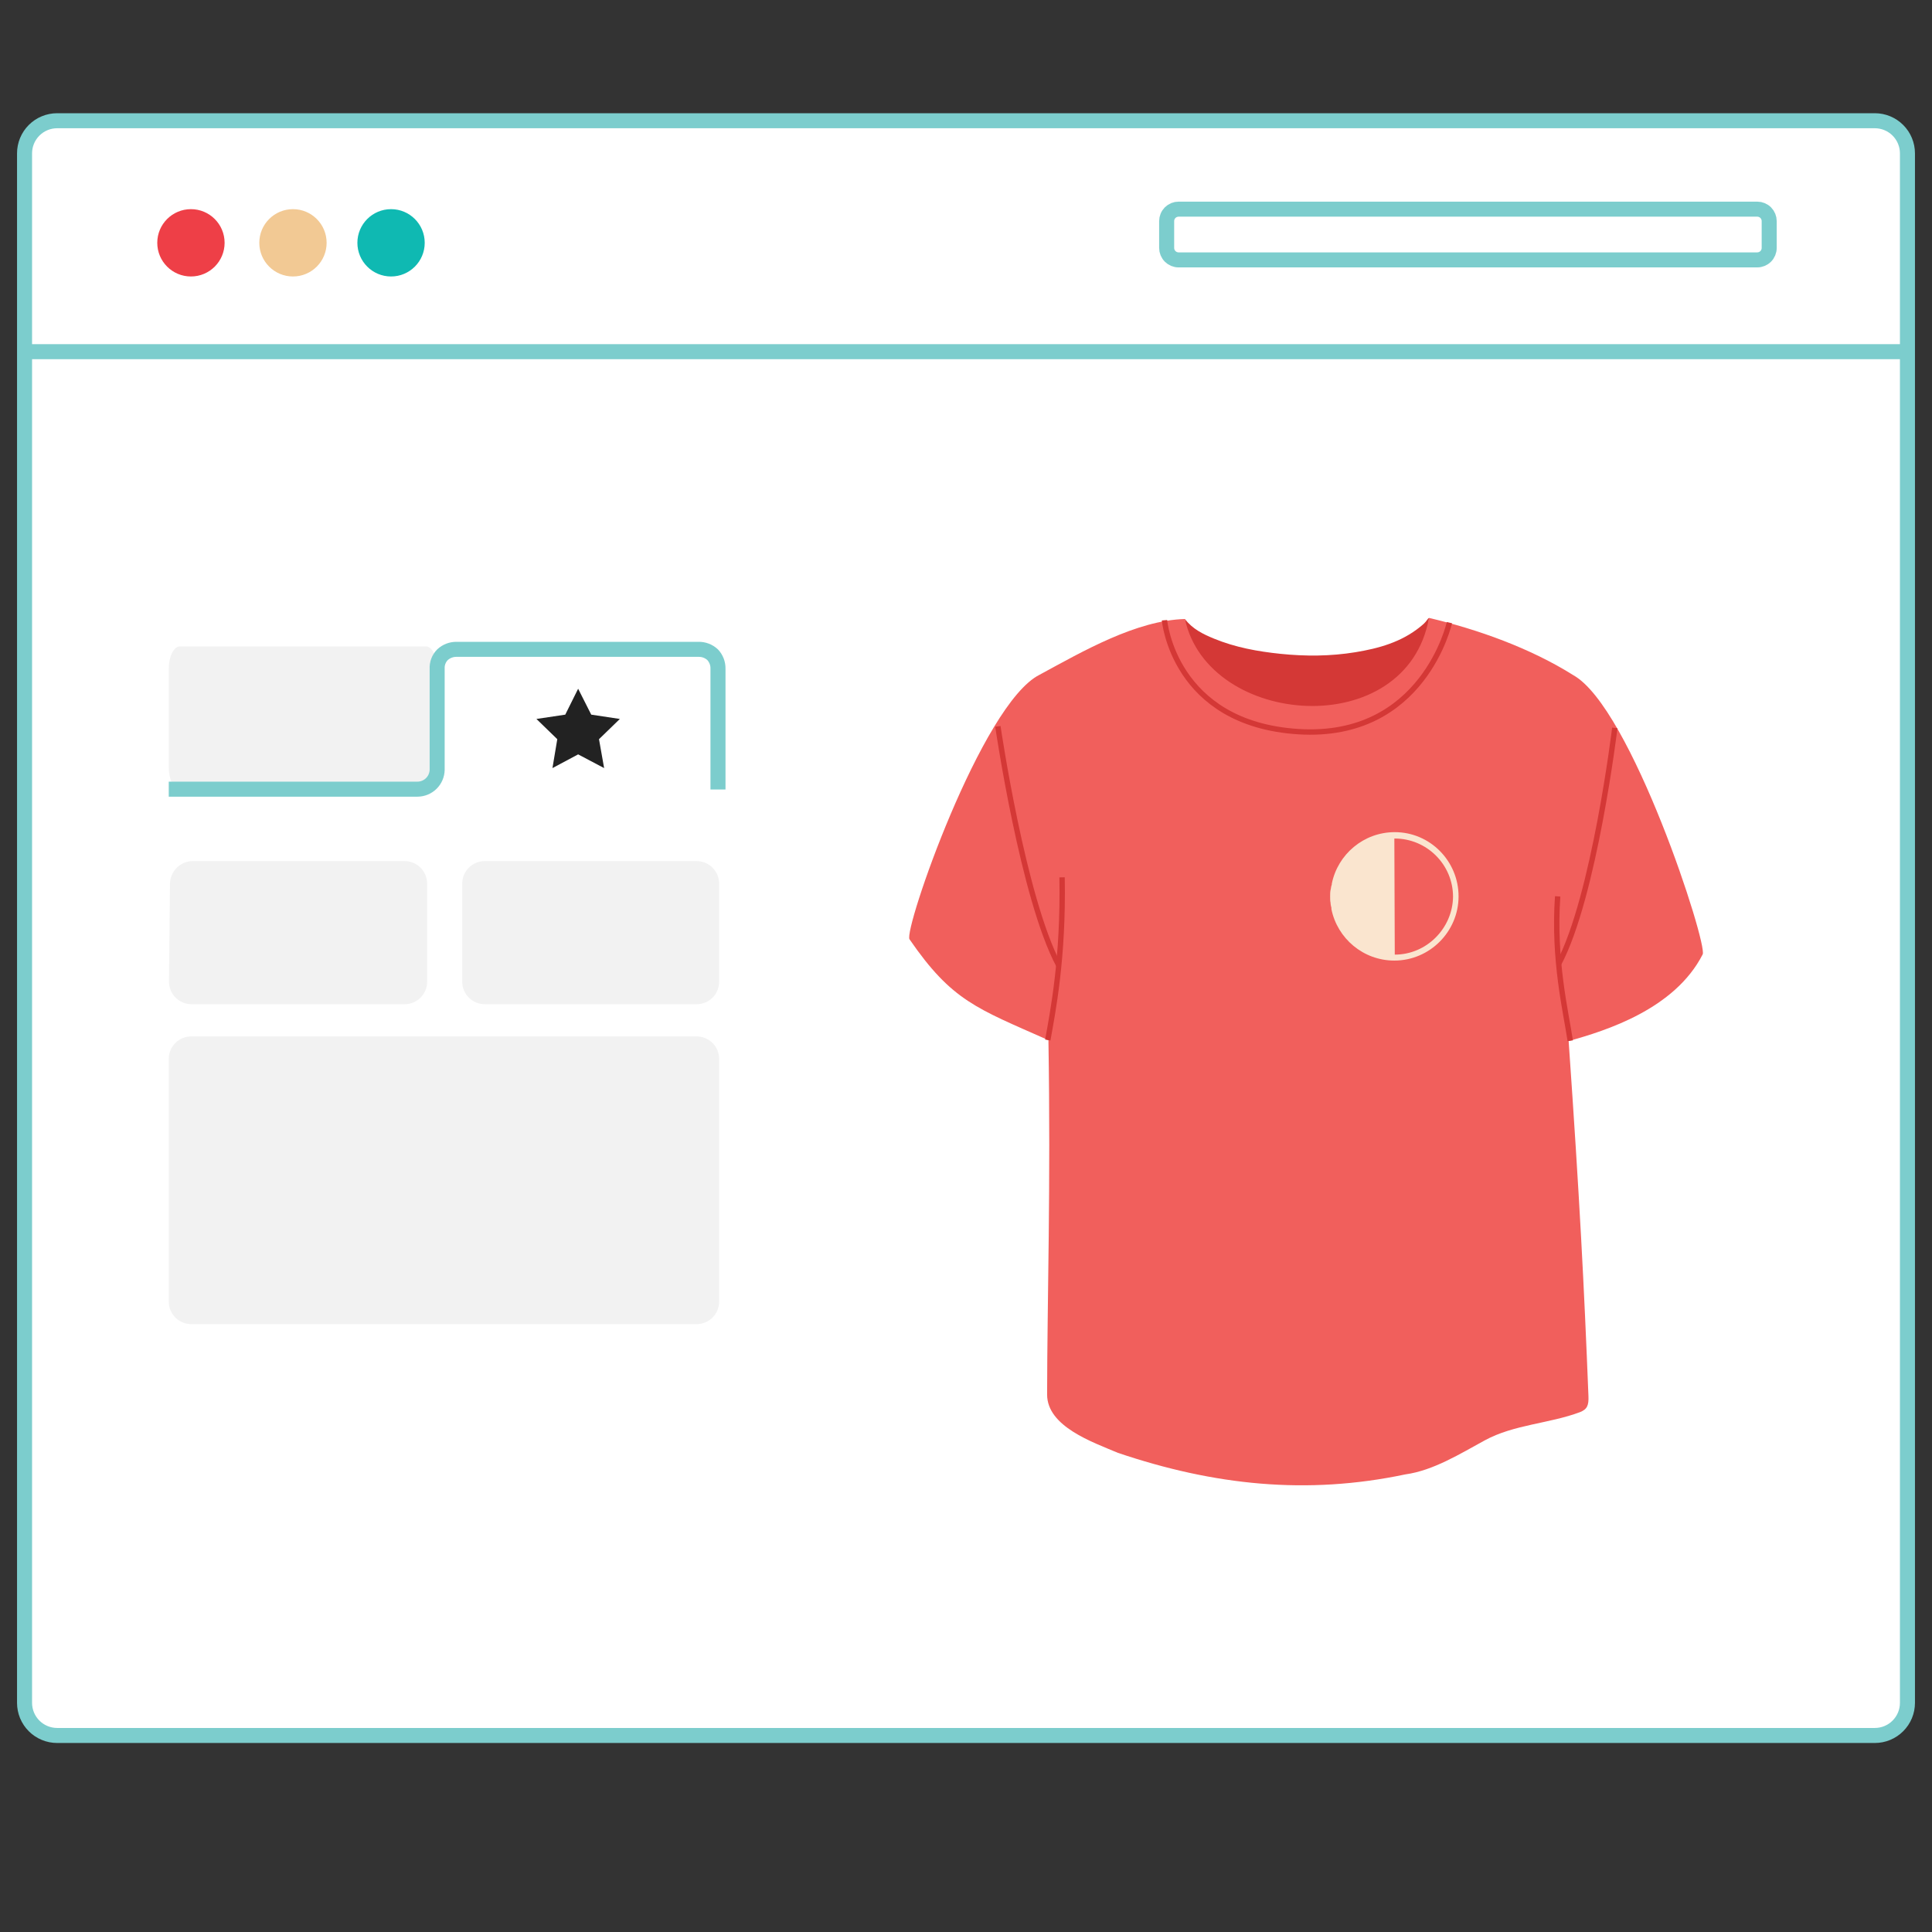 <svg width="180" height="180" viewBox="0 0 180 180" fill="none" xmlns="http://www.w3.org/2000/svg">
<rect x="0" y="0" width="180" height="180" fill="#333333" stroke="none"/>
<g clip-path="url(#clip0_3163_8354)">
<path d="M5.326 11.248H174.673C175.479 11.248 176.252 11.568 176.822 12.138C177.392 12.708 177.713 13.481 177.713 14.287V158.651C177.713 159.05 177.634 159.445 177.481 159.814C177.329 160.183 177.104 160.518 176.822 160.8C176.54 161.082 176.206 161.306 175.837 161.458C175.468 161.612 175.073 161.69 174.673 161.69H5.326C4.927 161.69 4.532 161.612 4.163 161.458C3.795 161.306 3.459 161.082 3.177 160.8C2.895 160.518 2.671 160.183 2.518 159.814C2.366 159.445 2.287 159.05 2.287 158.651V14.287C2.287 13.481 2.607 12.708 3.177 12.138C3.747 11.568 4.52 11.248 5.326 11.248Z" fill="white" stroke="#7CCDCD" stroke-width="1.4" stroke-miterlimit="10"/>
<path d="M17.789 25.759C19.521 25.759 20.926 24.355 20.926 22.623C20.926 20.89 19.521 19.486 17.789 19.486C16.057 19.486 14.652 20.89 14.652 22.623C14.652 24.355 16.057 25.759 17.789 25.759Z" fill="#EE3F47"/>
<path d="M36.434 25.759C38.166 25.759 39.57 24.355 39.57 22.623C39.57 20.89 38.166 19.486 36.434 19.486C34.702 19.486 33.297 20.89 33.297 22.623C33.297 24.355 34.702 25.759 36.434 25.759Z" fill="#0FB9B2"/>
<path d="M27.295 25.759C29.027 25.759 30.431 24.355 30.431 22.623C30.431 20.89 29.027 19.486 27.295 19.486C25.563 19.486 24.158 20.89 24.158 22.623C24.158 24.355 25.563 25.759 27.295 25.759Z" fill="#F2C994"/>
<path d="M109.806 19.486H163.72C163.866 19.486 164.01 19.515 164.145 19.571C164.28 19.627 164.403 19.708 164.506 19.811C164.609 19.915 164.691 20.037 164.747 20.172C164.803 20.307 164.831 20.451 164.831 20.597V23.102C164.831 23.396 164.714 23.679 164.506 23.887C164.298 24.096 164.015 24.213 163.72 24.213H109.806C109.512 24.213 109.229 24.096 109.021 23.887C108.813 23.679 108.695 23.396 108.695 23.102V20.597C108.695 20.451 108.724 20.307 108.78 20.172C108.835 20.037 108.918 19.915 109.021 19.811C109.124 19.708 109.247 19.627 109.381 19.571C109.516 19.515 109.661 19.486 109.806 19.486Z" stroke="#7CCDCD" stroke-width="1.4" stroke-miterlimit="10"/>
<path d="M2.287 32.765H177.713" stroke="#7CCDCD" stroke-width="1.4" stroke-miterlimit="10"/>
<path d="M16.751 60.226H39.701C40.265 60.226 40.722 61.169 40.722 62.326V71.469C40.722 72.626 40.265 73.561 39.701 73.561H16.751C16.187 73.561 15.723 72.626 15.723 71.469V62.326C15.723 61.169 16.187 60.226 16.751 60.226ZM17.937 80.225H37.701C38.257 80.228 38.788 80.45 39.181 80.843C39.573 81.237 39.794 81.769 39.794 82.325V91.468C39.794 92.023 39.573 92.555 39.181 92.948C38.788 93.34 38.256 93.561 37.701 93.561H17.844C17.565 93.561 17.288 93.505 17.03 93.397C16.773 93.289 16.539 93.13 16.344 92.93C16.148 92.731 15.995 92.495 15.892 92.235C15.789 91.975 15.738 91.698 15.744 91.418L15.837 82.312C15.851 81.762 16.077 81.238 16.466 80.85C16.856 80.462 17.38 80.239 17.93 80.225L17.937 80.225ZM45.165 80.225H64.908C65.463 80.228 65.996 80.45 66.388 80.843C66.78 81.237 67 81.769 67 82.325V91.468C67 92.023 66.78 92.555 66.387 92.948C65.994 93.34 65.462 93.561 64.908 93.561H45.165C44.609 93.561 44.076 93.341 43.682 92.948C43.289 92.556 43.067 92.024 43.065 91.468V82.325C43.065 81.768 43.286 81.234 43.68 80.841C44.074 80.447 44.608 80.225 45.165 80.225Z" fill="#F2F2F2"/>
<path d="M66.893 73.554V62.304C66.905 61.819 66.725 61.35 66.393 60.997C66.031 60.662 65.551 60.483 65.057 60.497H42.508C42.034 60.498 41.578 60.676 41.229 60.997C41.059 61.168 40.927 61.372 40.841 61.598C40.755 61.823 40.717 62.063 40.729 62.304V71.718C40.72 72.199 40.523 72.658 40.179 72.996C39.837 73.333 39.375 73.523 38.894 73.525H15.723" stroke="#7CCDCD" stroke-width="1.4" stroke-miterlimit="10"/>
<path d="M17.816 123.367H64.908C65.463 123.365 65.996 123.143 66.388 122.749C66.78 122.356 67 121.823 67 121.267V98.654C67 98.098 66.78 97.565 66.387 97.174C65.994 96.781 65.462 96.56 64.908 96.56H17.816C17.26 96.56 16.728 96.781 16.336 97.174C15.943 97.565 15.723 98.098 15.723 98.654V121.267C15.723 121.823 15.943 122.356 16.335 122.749C16.727 123.143 17.26 123.365 17.816 123.367Z" fill="#F2F2F2"/>
<path d="M52.664 66.582L49.978 66.983L51.921 68.868L51.471 71.561L53.864 70.283L56.285 71.561L55.807 68.868L57.75 66.983L55.085 66.582L53.864 64.168L52.664 66.582Z" fill="#222222"/>
<path d="M121.577 66.924C128.687 67.258 132.955 61.971 133.136 57.569C133.073 57.611 133.013 57.673 132.955 57.761C132.793 58.008 132.549 58.21 132.313 58.4C130.553 59.827 128.456 60.41 126.277 60.766C123.959 61.145 121.626 61.156 119.295 60.915C117.178 60.697 115.092 60.316 113.111 59.502C112.084 59.08 111.09 58.598 110.4 57.672C110.4 60.915 114.233 66.581 121.577 66.924Z" fill="#D43836"/>
<path d="M146.578 62.902C142.573 60.383 137.67 58.634 133.136 57.569C131.042 69.199 112.565 67.77 110.399 57.671C105.859 57.8 100.913 60.664 96.853 62.866C91.453 65.573 84.164 86.676 84.737 87.51C88.695 93.262 90.98 93.935 97.68 96.911C97.904 110.783 97.57 120.824 97.557 129.92C97.553 132.913 101.818 134.368 104.154 135.359C113.104 138.384 121.733 139.303 130.933 137.366C133.544 137.007 136.065 135.428 138.34 134.191C141.063 132.711 144.346 132.638 147.198 131.568C147.88 131.302 148.026 130.927 147.992 130.073C147.581 119.715 147.181 111.843 146.147 96.989C149.627 96.029 156.039 94.012 158.635 88.914C159.113 87.978 151.981 65.9 146.578 62.903V62.902ZM106.207 129.919C106.221 129.971 106.226 130.027 106.238 130.08C106.227 130.026 106.219 129.972 106.207 129.919Z" fill="#F15F5C"/>
<path d="M108.494 57.785C108.494 57.785 109.338 67.44 120.982 68.167C132.626 68.894 135.037 58.011 135.037 58.011" stroke="#D43836" stroke-width="0.5" stroke-miterlimit="10"/>
<path d="M150.447 67.819C150.447 67.819 148.536 83.572 145.219 89.799" stroke="#D43836" stroke-width="0.5" stroke-miterlimit="10"/>
<path d="M146.297 96.964C145.89 94.251 144.709 89.443 145.124 83.512" stroke="#D43836" stroke-width="0.5" stroke-miterlimit="10"/>
<path d="M92.971 67.675C92.971 67.675 95.312 83.713 98.642 89.939" stroke="#D43836" stroke-width="0.5" stroke-miterlimit="10"/>
<path d="M97.621 96.899C98.075 94.328 99.092 89.319 98.951 81.739" stroke="#D43836" stroke-width="0.5" stroke-miterlimit="10"/>
<path d="M129.948 77.529C127.055 77.529 124.638 79.59 124.083 82.324C124.083 82.403 124.083 82.443 124.044 82.522C124.005 82.641 124.005 82.799 123.965 82.918C123.926 83.116 123.926 83.314 123.926 83.512V83.551C123.926 83.749 123.926 83.948 123.965 84.106C123.965 84.265 124.005 84.423 124.044 84.582V84.7C124.599 87.434 127.016 89.495 129.908 89.495C133.197 89.495 135.891 86.801 135.891 83.512C135.891 80.224 133.236 77.529 129.948 77.529ZM129.948 88.94C129.936 88.94 129.936 88.94 129.948 88.94L129.908 78.123H129.948C132.919 78.123 135.376 80.54 135.376 83.551C135.336 86.483 132.919 88.94 129.948 88.94Z" fill="#FAE5CF"/>
</g>
<defs>
<clipPath id="clip0_3163_8354">
<rect width="180" height="180" fill="white"/>
</clipPath>
</defs>
</svg>

